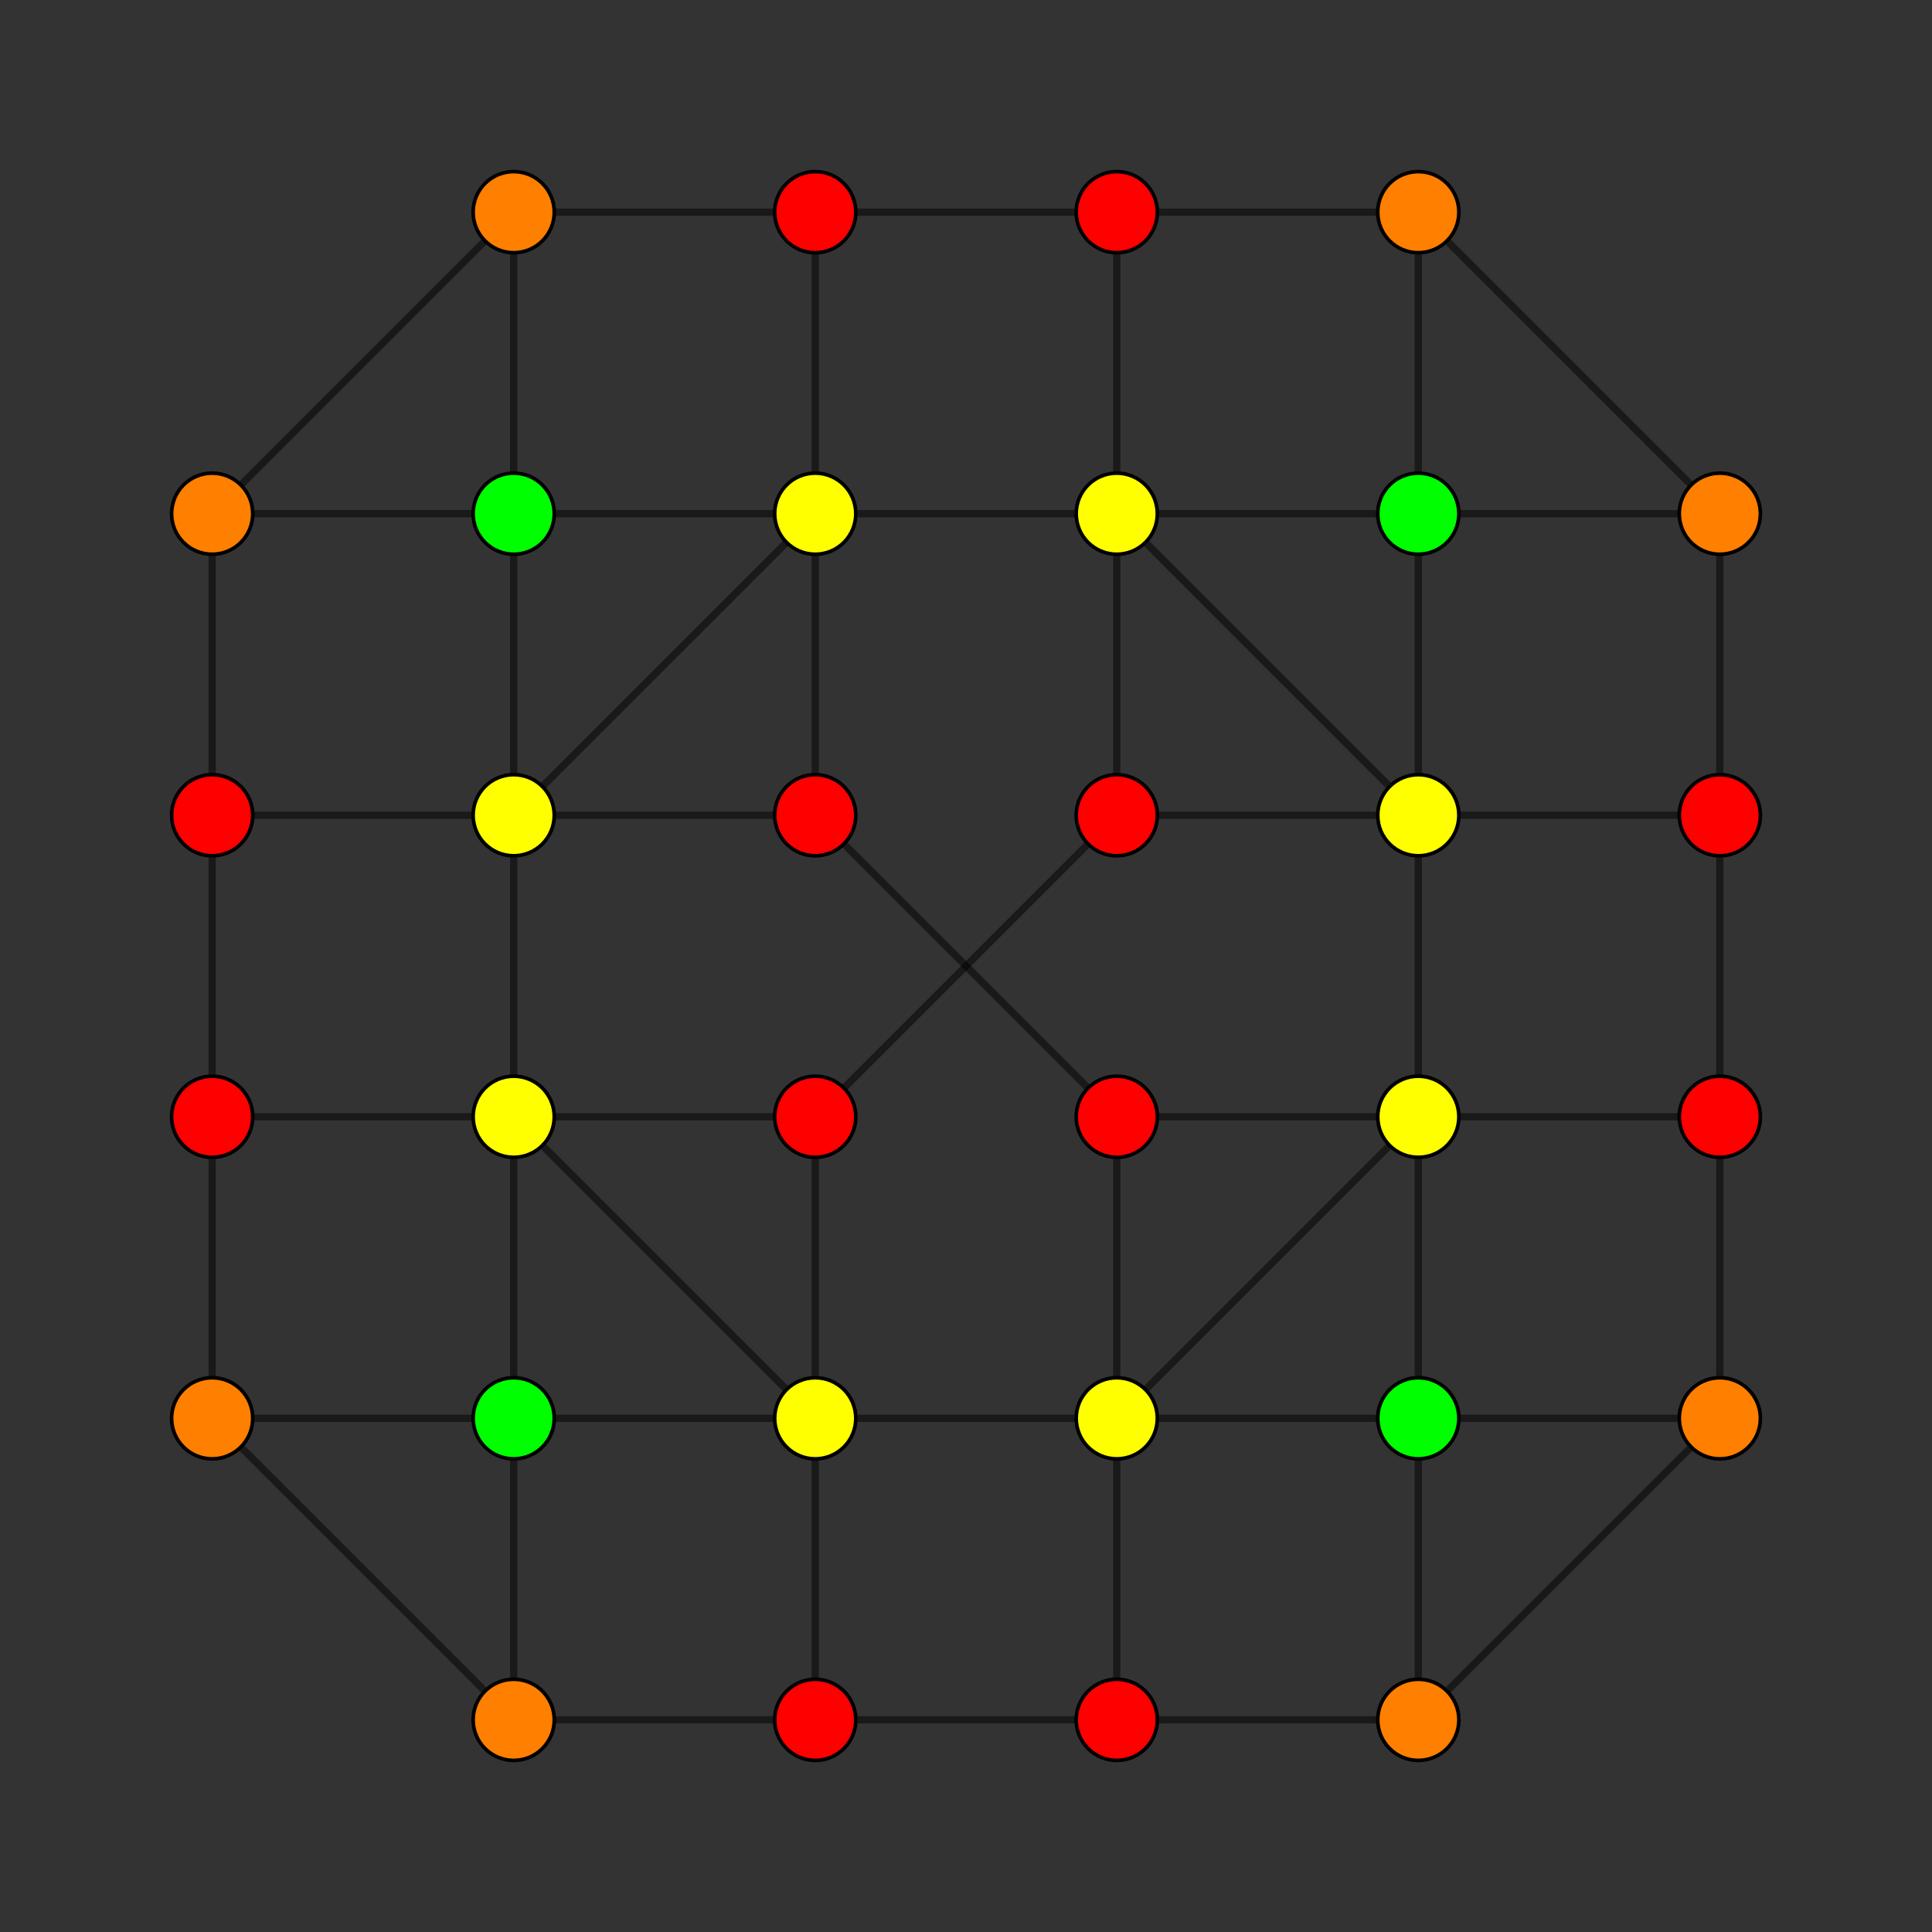 <?xml version="1.0" encoding="UTF-8" standalone="no"?>
<svg
xmlns="http://www.w3.org/2000/svg"
version="1.0"
width="1600" height="1600"
id="7-demicube_t015_D3.svg">
<rect width="100%" height="100%" fill="#333333" stroke="none"/>
<!-- Point overlap:80 160 320 480  -->
<g style="stroke:#000000;stroke-width:6.0;stroke-opacity:0.50;">
<line x1="1424.294" y1="1174.577" x2="1424.294" y2="1174.577"/>
<line x1="1424.294" y1="1174.577" x2="1424.294" y2="924.859"/>
<line x1="1424.294" y1="1174.577" x2="1174.577" y2="1424.294"/>
<line x1="1424.294" y1="1174.577" x2="1174.577" y2="1174.577"/>
<line x1="175.706" y1="425.423" x2="175.706" y2="425.423"/>
<line x1="175.706" y1="425.423" x2="175.706" y2="675.141"/>
<line x1="175.706" y1="425.423" x2="425.423" y2="175.706"/>
<line x1="175.706" y1="425.423" x2="425.423" y2="425.423"/>
<line x1="175.706" y1="1174.577" x2="175.706" y2="1174.577"/>
<line x1="175.706" y1="1174.577" x2="175.706" y2="924.859"/>
<line x1="175.706" y1="1174.577" x2="425.423" y2="1424.294"/>
<line x1="175.706" y1="1174.577" x2="425.423" y2="1174.577"/>
<line x1="1424.294" y1="425.423" x2="1424.294" y2="425.423"/>
<line x1="1424.294" y1="425.423" x2="1424.294" y2="675.141"/>
<line x1="1424.294" y1="425.423" x2="1174.577" y2="175.706"/>
<line x1="1424.294" y1="425.423" x2="1174.577" y2="425.423"/>
<line x1="1424.294" y1="924.859" x2="1424.294" y2="675.141"/>
<line x1="1424.294" y1="924.859" x2="1424.294" y2="924.859"/>
<line x1="1424.294" y1="924.859" x2="1174.577" y2="924.859"/>
<line x1="175.706" y1="675.141" x2="175.706" y2="924.859"/>
<line x1="175.706" y1="675.141" x2="175.706" y2="675.141"/>
<line x1="175.706" y1="675.141" x2="425.423" y2="675.141"/>
<line x1="175.706" y1="924.859" x2="175.706" y2="924.859"/>
<line x1="175.706" y1="924.859" x2="425.423" y2="924.859"/>
<line x1="1424.294" y1="675.141" x2="1424.294" y2="675.141"/>
<line x1="1424.294" y1="675.141" x2="1174.577" y2="675.141"/>
<line x1="1174.577" y1="1424.294" x2="1174.577" y2="1424.294"/>
<line x1="1174.577" y1="1424.294" x2="1174.577" y2="1174.577"/>
<line x1="1174.577" y1="1424.294" x2="924.859" y2="1424.294"/>
<line x1="425.423" y1="175.706" x2="425.423" y2="175.706"/>
<line x1="425.423" y1="175.706" x2="425.423" y2="425.423"/>
<line x1="425.423" y1="175.706" x2="675.141" y2="175.706"/>
<line x1="425.423" y1="1424.294" x2="425.423" y2="1424.294"/>
<line x1="425.423" y1="1424.294" x2="425.423" y2="1174.577"/>
<line x1="425.423" y1="1424.294" x2="675.141" y2="1424.294"/>
<line x1="1174.577" y1="175.706" x2="1174.577" y2="175.706"/>
<line x1="1174.577" y1="175.706" x2="1174.577" y2="425.423"/>
<line x1="1174.577" y1="175.706" x2="924.859" y2="175.706"/>
<line x1="1174.577" y1="1174.577" x2="1174.577" y2="1174.577"/>
<line x1="1174.577" y1="1174.577" x2="1174.577" y2="924.859"/>
<line x1="1174.577" y1="1174.577" x2="924.859" y2="1174.577"/>
<line x1="425.423" y1="425.423" x2="425.423" y2="425.423"/>
<line x1="425.423" y1="425.423" x2="425.423" y2="675.141"/>
<line x1="425.423" y1="425.423" x2="675.141" y2="425.423"/>
<line x1="425.423" y1="1174.577" x2="425.423" y2="1174.577"/>
<line x1="425.423" y1="1174.577" x2="425.423" y2="924.859"/>
<line x1="425.423" y1="1174.577" x2="675.141" y2="1174.577"/>
<line x1="1174.577" y1="425.423" x2="1174.577" y2="425.423"/>
<line x1="1174.577" y1="425.423" x2="1174.577" y2="675.141"/>
<line x1="1174.577" y1="425.423" x2="924.859" y2="425.423"/>
<line x1="1174.577" y1="924.859" x2="1174.577" y2="675.141"/>
<line x1="1174.577" y1="924.859" x2="1174.577" y2="924.859"/>
<line x1="1174.577" y1="924.859" x2="924.859" y2="1174.577"/>
<line x1="1174.577" y1="924.859" x2="924.859" y2="924.859"/>
<line x1="425.423" y1="675.141" x2="425.423" y2="924.859"/>
<line x1="425.423" y1="675.141" x2="425.423" y2="675.141"/>
<line x1="425.423" y1="675.141" x2="675.141" y2="425.423"/>
<line x1="425.423" y1="675.141" x2="675.141" y2="675.141"/>
<line x1="425.423" y1="924.859" x2="425.423" y2="924.859"/>
<line x1="425.423" y1="924.859" x2="675.141" y2="1174.577"/>
<line x1="425.423" y1="924.859" x2="675.141" y2="924.859"/>
<line x1="1174.577" y1="675.141" x2="1174.577" y2="675.141"/>
<line x1="1174.577" y1="675.141" x2="924.859" y2="425.423"/>
<line x1="1174.577" y1="675.141" x2="924.859" y2="675.141"/>
<line x1="924.859" y1="1424.294" x2="675.141" y2="1424.294"/>
<line x1="924.859" y1="1424.294" x2="924.859" y2="1424.294"/>
<line x1="924.859" y1="1424.294" x2="924.859" y2="1174.577"/>
<line x1="675.141" y1="175.706" x2="924.859" y2="175.706"/>
<line x1="675.141" y1="175.706" x2="675.141" y2="175.706"/>
<line x1="675.141" y1="175.706" x2="675.141" y2="425.423"/>
<line x1="675.141" y1="1424.294" x2="675.141" y2="1424.294"/>
<line x1="675.141" y1="1424.294" x2="675.141" y2="1174.577"/>
<line x1="924.859" y1="175.706" x2="924.859" y2="175.706"/>
<line x1="924.859" y1="175.706" x2="924.859" y2="425.423"/>
<line x1="924.859" y1="1174.577" x2="675.141" y2="1174.577"/>
<line x1="924.859" y1="1174.577" x2="924.859" y2="1174.577"/>
<line x1="924.859" y1="1174.577" x2="924.859" y2="924.859"/>
<line x1="675.141" y1="425.423" x2="924.859" y2="425.423"/>
<line x1="675.141" y1="425.423" x2="675.141" y2="425.423"/>
<line x1="675.141" y1="425.423" x2="675.141" y2="675.141"/>
<line x1="675.141" y1="1174.577" x2="675.141" y2="1174.577"/>
<line x1="675.141" y1="1174.577" x2="675.141" y2="924.859"/>
<line x1="924.859" y1="425.423" x2="924.859" y2="425.423"/>
<line x1="924.859" y1="425.423" x2="924.859" y2="675.141"/>
<line x1="924.859" y1="924.859" x2="675.141" y2="675.141"/>
<line x1="924.859" y1="924.859" x2="924.859" y2="924.859"/>
<line x1="675.141" y1="675.141" x2="675.141" y2="675.141"/>
<line x1="675.141" y1="924.859" x2="924.859" y2="675.141"/>
<line x1="675.141" y1="924.859" x2="675.141" y2="924.859"/>
<line x1="924.859" y1="675.141" x2="924.859" y2="675.141"/>
</g>
<g style="stroke:#000000;stroke-width:3.0;fill:#ff0000">
<circle cx="1424.294" cy="924.859" r="33.6"/>
<circle cx="175.706" cy="675.141" r="33.6"/>
<circle cx="175.706" cy="924.859" r="33.6"/>
<circle cx="1424.294" cy="675.141" r="33.6"/>
<circle cx="924.859" cy="1424.294" r="33.6"/>
<circle cx="675.141" cy="175.706" r="33.6"/>
<circle cx="675.141" cy="1424.294" r="33.6"/>
<circle cx="924.859" cy="175.706" r="33.6"/>
<circle cx="924.859" cy="924.859" r="33.6"/>
<circle cx="675.141" cy="675.141" r="33.6"/>
<circle cx="675.141" cy="924.859" r="33.6"/>
<circle cx="924.859" cy="675.141" r="33.6"/>
</g>
<g style="stroke:#000000;stroke-width:3.0;fill:#ff7f00">
<circle cx="1424.294" cy="1174.577" r="33.6"/>
<circle cx="175.706" cy="425.423" r="33.6"/>
<circle cx="175.706" cy="1174.577" r="33.6"/>
<circle cx="1424.294" cy="425.423" r="33.6"/>
<circle cx="1174.577" cy="1424.294" r="33.6"/>
<circle cx="425.423" cy="175.706" r="33.6"/>
<circle cx="425.423" cy="1424.294" r="33.6"/>
<circle cx="1174.577" cy="175.706" r="33.6"/>
</g>
<g style="stroke:#000000;stroke-width:3.0;fill:#ffff00">
<circle cx="1174.577" cy="924.859" r="33.6"/>
<circle cx="425.423" cy="675.141" r="33.6"/>
<circle cx="425.423" cy="924.859" r="33.6"/>
<circle cx="1174.577" cy="675.141" r="33.6"/>
<circle cx="924.859" cy="1174.577" r="33.6"/>
<circle cx="675.141" cy="425.423" r="33.6"/>
<circle cx="675.141" cy="1174.577" r="33.6"/>
<circle cx="924.859" cy="425.423" r="33.6"/>
</g>
<g style="stroke:#000000;stroke-width:3.0;fill:#00ff00">
<circle cx="1174.577" cy="1174.577" r="33.6"/>
<circle cx="425.423" cy="425.423" r="33.6"/>
<circle cx="425.423" cy="1174.577" r="33.6"/>
<circle cx="1174.577" cy="425.423" r="33.6"/>
</g>
</svg>
